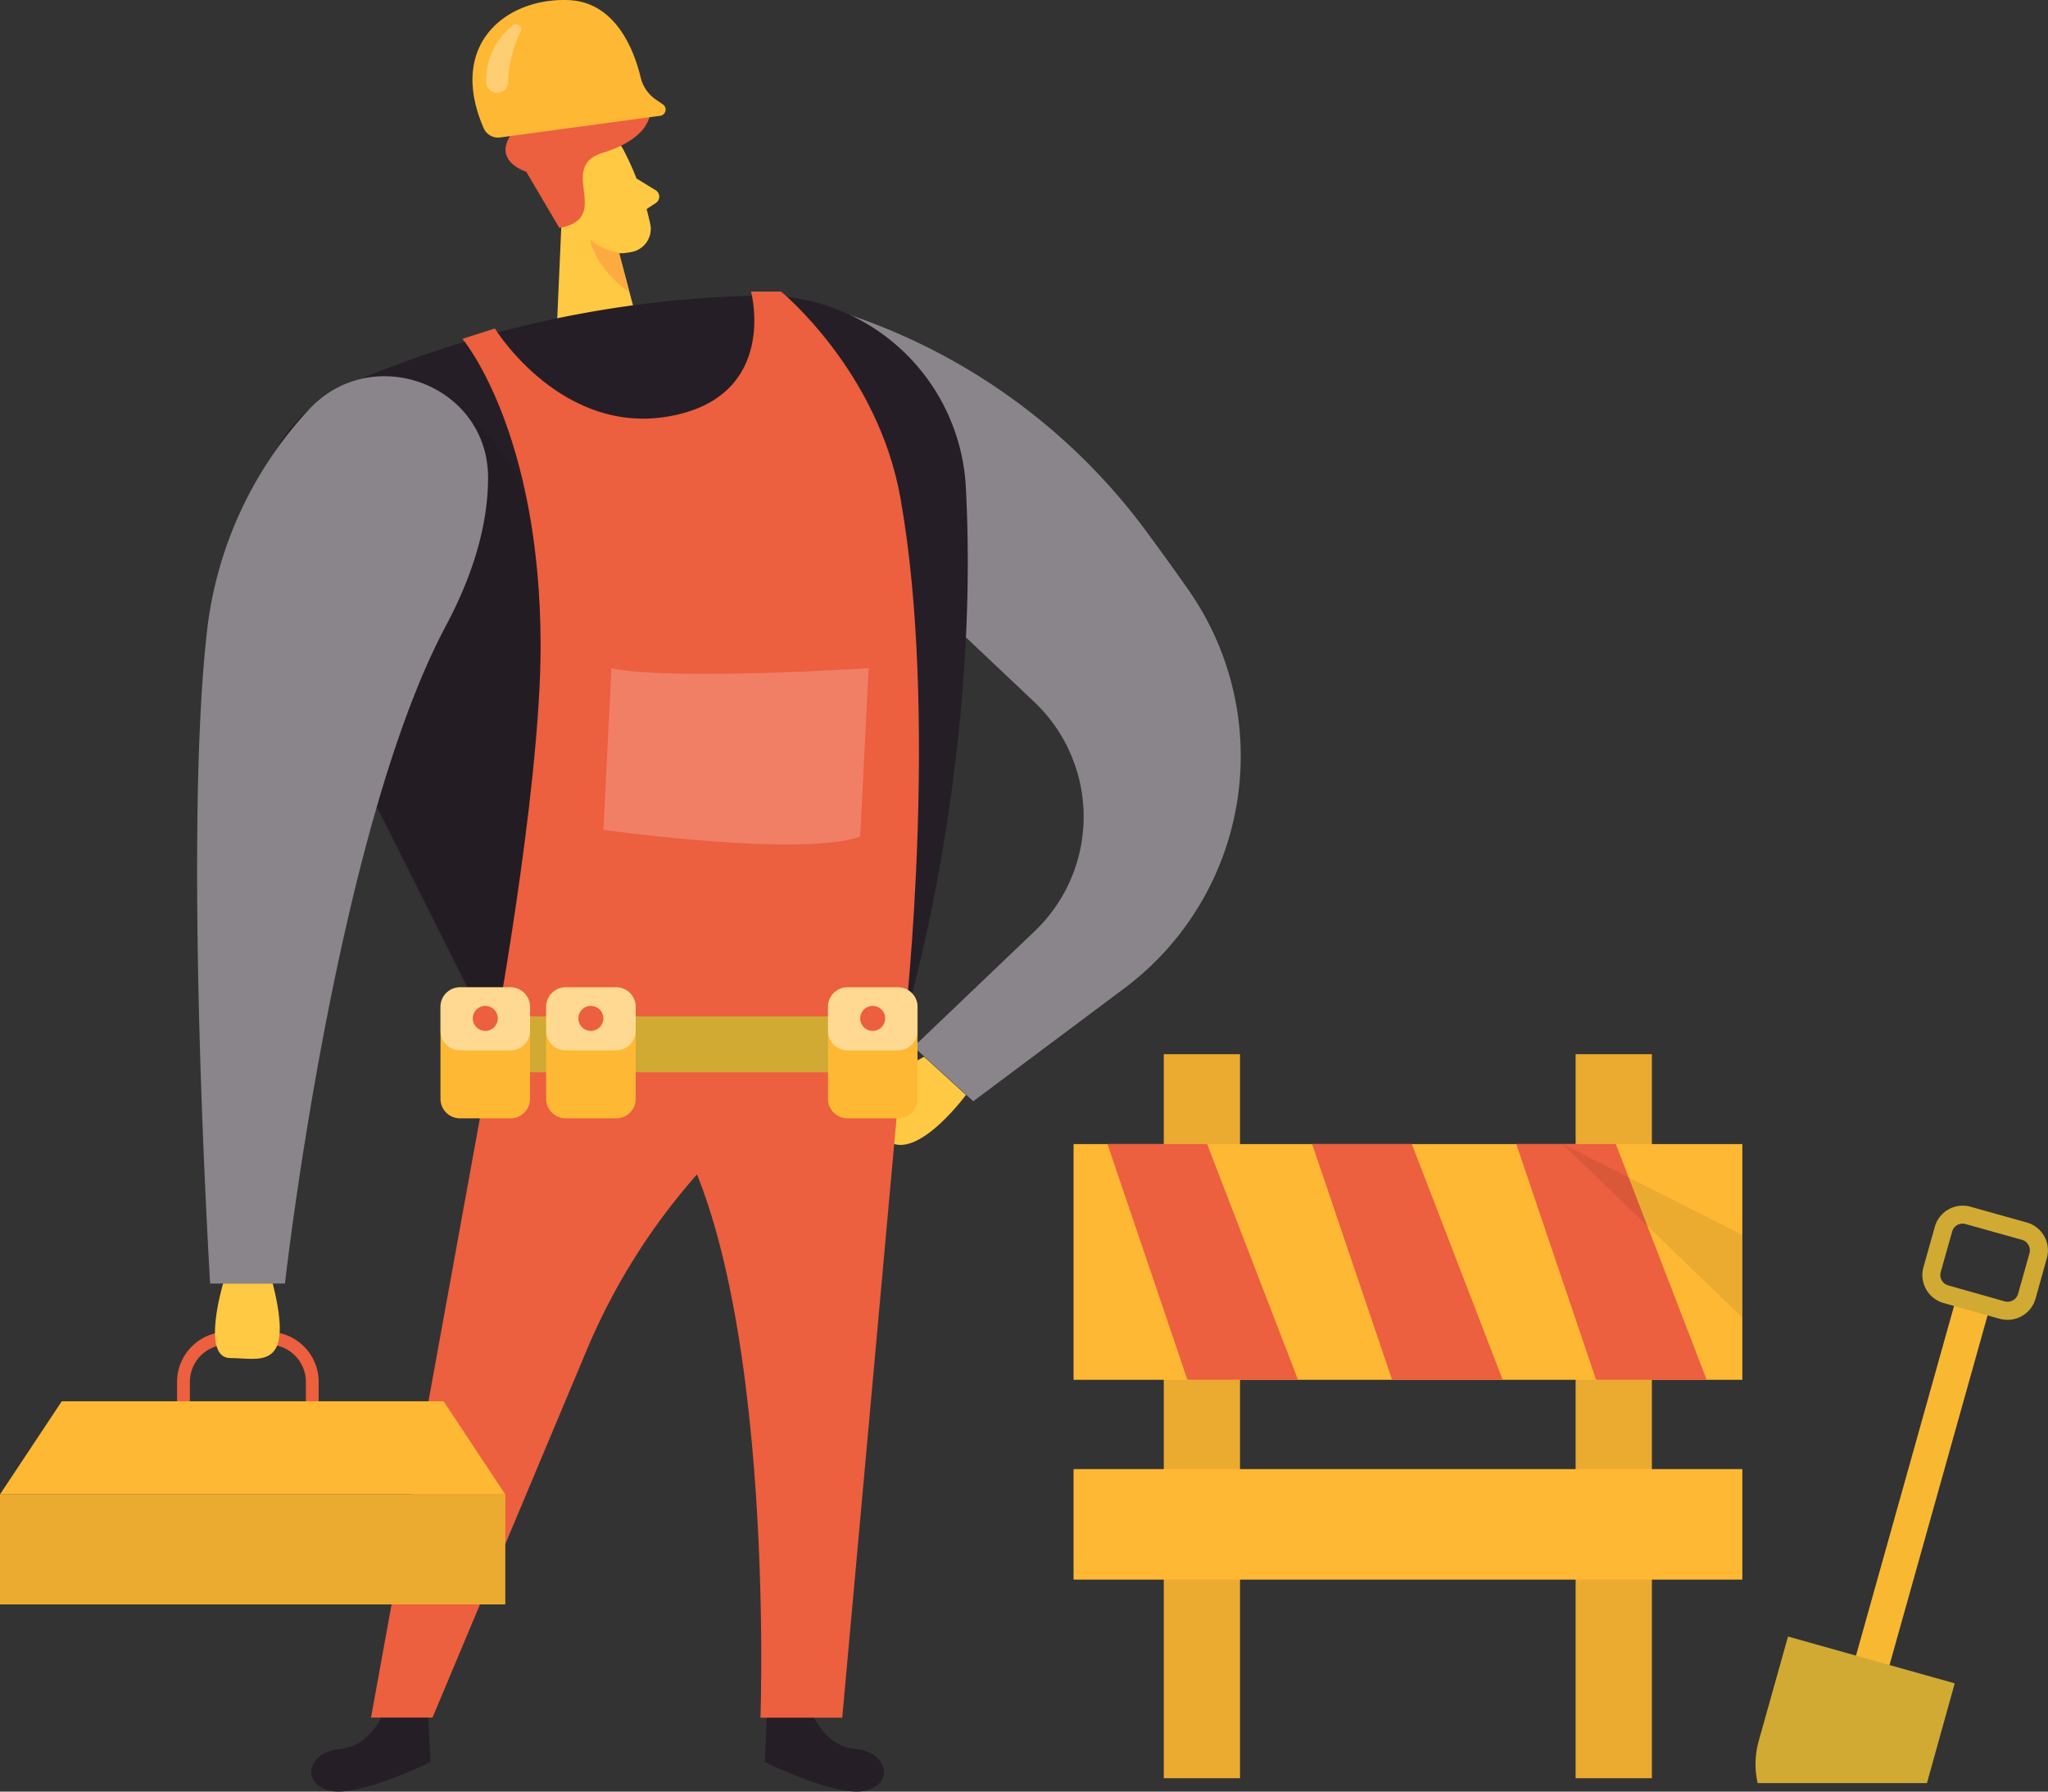 <svg xmlns="http://www.w3.org/2000/svg" xmlns:xlink="http://www.w3.org/1999/xlink" width="320" height="280" viewBox="0 0 320 280"><rect x="0" y="0" width="320" height="280" fill="#333333" stroke="none"/><defs><clipPath id="a"><rect width="320" height="280" fill="none"/></clipPath><clipPath id="c"><rect width="74.721" height="124.764" transform="translate(119.149 47.343)" fill="none"/></clipPath><clipPath id="d"><rect width="6.02" height="8.158" transform="translate(92.18 37.406)" fill="none"/></clipPath><clipPath id="e"><rect width="41.423" height="97.732" transform="translate(58.326 64.916)" fill="none"/></clipPath><clipPath id="f"><rect width="45.466" height="141.801" transform="translate(30.797 58.8)" fill="none"/></clipPath><clipPath id="g"><rect width="78.954" height="17.197" transform="translate(0 233.549)" fill="none"/></clipPath><clipPath id="h"><rect width="11.91" height="113.15" transform="translate(181.842 164.759)" fill="none"/></clipPath><clipPath id="i"><rect width="11.91" height="113.15" transform="translate(246.195 164.759)" fill="none"/></clipPath><clipPath id="j"><rect width="28.103" height="27.105" transform="translate(244.14 178.804)" fill="none"/></clipPath><clipPath id="k"><rect width="5.449" height="10.685" transform="translate(75.971 3.787)" fill="none"/></clipPath><clipPath id="l"><rect width="13.993" height="9.85" transform="translate(68.824 154.302)" fill="none"/></clipPath><clipPath id="m"><rect width="13.993" height="9.85" transform="translate(85.336 154.302)" fill="none"/></clipPath><clipPath id="n"><rect width="13.994" height="9.85" transform="translate(129.371 154.302)" fill="none"/></clipPath><clipPath id="o"><rect width="41.445" height="27.547" transform="translate(94.279 104.431)" fill="none"/></clipPath></defs><g clip-path="url(#a)"><g clip-path="url(#a)"><path d="M144.392,165.15s-10.94,5.54-6.758,11.947,13.3-5.973,13.3-5.973Z" fill="#ffc943"/><path d="M119.386,55.6a6.526,6.526,0,0,1,7.959-8.042,95.626,95.626,0,0,1,51.792,35.523c2.272,3.081,4.443,6.089,6.483,9a45.328,45.328,0,0,1-9.971,62.4l-23.573,17.631-9.319-8.519,18.913-18.065a24.724,24.724,0,0,0,.791-34.969q-.428-.447-.877-.872l-37.133-35.1Z" fill="#261e26"/><g opacity="0.46" style="isolation:isolate"><g clip-path="url(#c)"><path d="M119.386,55.6a6.526,6.526,0,0,1,7.959-8.042,95.626,95.626,0,0,1,51.792,35.523c2.272,3.081,4.443,6.089,6.483,9a45.328,45.328,0,0,1-9.971,62.4l-23.573,17.631-9.319-8.519,18.913-18.065a24.724,24.724,0,0,0,.791-34.969q-.428-.447-.877-.872l-37.133-35.1Z" fill="#fff"/></g></g><path d="M97.535,23.651a45.623,45.623,0,0,1,4.11,11.571,3.689,3.689,0,0,1-3.111,4.188l-.044.006a8.22,8.22,0,0,1-8.277-3.254l-4.5-5.149a6.624,6.624,0,0,1,0-7.666c2.721-4.339,9.956-3.789,11.823.3" fill="#ffc943"/><path d="M87.984,29.118,86.913,53.273l13.357-.361L95.683,35.483Z" fill="#ffc943"/><path d="M92.687,32.46s-1.129-2.6-3.024-1.591-.275,4.787,2.561,4.035Z" fill="#ffc943"/><path d="M99.46,27.9l3,1.837a1.185,1.185,0,0,1,0,2l-2.4,1.562Z" fill="#ffc943"/><g opacity="0.31" style="isolation:isolate"><g clip-path="url(#d)"><path d="M96.768,39.475a8.778,8.778,0,0,1-4.587-2.068s.694,4.339,6.02,8.157Z" fill="#f7673d"/></g></g><path d="M87.4,35.627l-5.181-8.794s-4.79-1.446-2.706-5.25,5.195-2.083,6.382-7.03a4.342,4.342,0,0,1,7.945-1.909c1.751,2.56,7.973-.2,7.857,4.339s-5.918,6.393-7.568,6.914c-7.221,2.256,1.794,10.153-6.729,11.73" fill="#ec5f3f"/><path d="M126.737,267.467s1.968,5.453,6.888,5.872,6.223,5.222,1.795,6.48-15.919-4.44-15.919-4.44l.319-7.1Z" fill="#261e26"/><path d="M60.026,267.467s-1.968,5.453-6.888,5.872-6.223,5.222-1.8,6.48,15.919-4.44,15.919-4.44l-.319-7.1Z" fill="#261e26"/><path d="M118.663,46.2A170.714,170.714,0,0,0,54.889,59.839a24.584,24.584,0,0,0-13.061,32.23q.3.709.645,1.4l34.73,69.18,64.339-3.8s11.707-38.879,9.362-82.863A31.627,31.627,0,0,0,118.663,46.2" fill="#261e26"/><path d="M77.188,162.633,57.97,268.435h9.609L91.674,211a99.712,99.712,0,0,1,42.777-48.165l7.075-4.006Z" fill="#ec5f3f"/><path d="M141.527,158.844,131.6,268.45H118.822s2.981-82.443-20.071-100.031Z" fill="#ec5f3f"/><g opacity="0.08" style="isolation:isolate"><g clip-path="url(#e)"><path d="M72.934,64.916s16.425,10.559,11.258,43.03a65.067,65.067,0,0,0,15.557,53.371l-22.561,1.331s-14.471-30.128-18.32-36.521S72.934,64.916,72.934,64.916"/></g></g><path d="M76.262,74.752c.072-14.71-18.32-21.493-28.161-10.559a60.885,60.885,0,0,0-15.657,33.6c-3.922,32.3.39,102.808.39,102.808H44.527s7.9-70.467,25.151-102.808c4.8-9.011,6.555-16.677,6.584-23.041" fill="#261e26"/><g opacity="0.46" style="isolation:isolate"><g clip-path="url(#f)"><path d="M76.262,74.752c.072-14.71-18.32-21.493-28.161-10.559a60.885,60.885,0,0,0-15.657,33.6c-3.922,32.3.39,102.808.39,102.808H44.527s7.9-70.467,25.151-102.808c4.8-9.011,6.555-16.677,6.584-23.041" fill="#fff"/></g></g><path d="M28.667,220.966v-4.99a6.829,6.829,0,0,1,6.83-6.827h6.469a6.829,6.829,0,0,1,6.83,6.827v5.352" fill="none" stroke="#ec5f3f" stroke-miterlimit="10" stroke-width="2"/><rect width="78.954" height="17.197" transform="translate(0 233.549)" fill="#ffb834"/><g opacity="0.08" style="isolation:isolate"><g clip-path="url(#g)"><rect width="78.954" height="17.197" transform="translate(0 233.549)"/></g></g><path d="M69.316,219l9.638,14.551H0L9.652,219Z" fill="#ffb834"/><path d="M34.861,200.6s-3.5,11.643,1.114,11.643,10.13,2.213,6.642-11.643Z" fill="#ffc943"/><rect width="74.433" height="5.441" transform="matrix(0.27, -0.963, 0.963, 0.27, 285.811, 273.688)" fill="#f9b831"/><path d="M313.689,206.271a5.257,5.257,0,0,1-1.23-.159l-8.784-2.474a4.541,4.541,0,0,1-3.14-5.583l1.78-6.32a4.529,4.529,0,0,1,5.582-3.14h0l8.784,2.459a4.549,4.549,0,0,1,2.735,2.155,4.469,4.469,0,0,1,.4,3.442l-1.766,6.321a4.543,4.543,0,0,1-4.37,3.3m-.463-2.893a1.708,1.708,0,0,0,2.11-1.175l0-.011,1.78-6.321a1.721,1.721,0,0,0-1.187-2.111l-8.8-2.459a1.693,1.693,0,0,0-2.092,1.164l-.007.022-1.78,6.306a1.693,1.693,0,0,0,1.165,2.091l.022.006Z" fill="#d0aa33"/><path d="M301.085,278.676l4.34-15.592-26.047-7.319-4.573,16.3a13.463,13.463,0,0,0-.173,6.61Z" fill="#d0aa33"/><rect width="11.91" height="113.15" transform="translate(181.842 164.759)" fill="#ffb834"/><rect width="11.91" height="113.15" transform="translate(246.195 164.759)" fill="#ffb834"/><g opacity="0.08" style="isolation:isolate"><g clip-path="url(#h)"><rect width="11.91" height="113.15" transform="translate(181.842 164.759)"/></g></g><g opacity="0.08" style="isolation:isolate"><g clip-path="url(#i)"><rect width="11.91" height="113.15" transform="translate(246.195 164.759)"/></g></g><rect width="104.495" height="36.839" transform="translate(167.747 178.804)" fill="#ffb834"/><path d="M173.044,178.8l12.489,36.839h17.278l-14.2-36.839Z" fill="#ec5f3f"/><path d="M205.025,178.8l12.488,36.839h17.279L220.6,178.8Z" fill="#ec5f3f"/><path d="M236.919,178.8l12.474,36.839h17.278l-14.2-36.839Z" fill="#ec5f3f"/><rect width="104.495" height="17.27" transform="translate(167.747 229.6)" fill="#ffb834"/><g opacity="0.08" style="isolation:isolate"><g clip-path="url(#j)"><path d="M244.14,178.8l28.1,27.105v-12.9Z"/></g></g><path d="M78.144,21.482l25.02-3.385a.983.983,0,0,0,.42-1.779l-1.071-.737a5.784,5.784,0,0,1-2.416-3.515C99.156,8.175,96.363.336,88.867.018c-9.58-.42-19.029,6.754-13.3,20a2.447,2.447,0,0,0,2.576,1.461" fill="#ffb834"/><g opacity="0.31" style="isolation:isolate"><g clip-path="url(#k)"><path d="M75.973,12.746A10.891,10.891,0,0,1,80.2,3.923a.781.781,0,0,1,1.157.955,19.683,19.683,0,0,0-1.968,7.955,1.708,1.708,0,0,1-3.4.193,1.742,1.742,0,0,1-.02-.28" fill="#fff"/></g></g><path d="M76.7,165.15s7.77-41.28,7.77-64.089c0-33.715-12.213-48.106-12.213-48.106l5.064-1.62s10.593,17.255,28,13.581c16.207-3.4,12.1-19.121,12.024-19.352h4.69S137.143,57.916,140.688,77.8c6.02,33.7.8,81,.8,81Z" fill="#ec5f3f"/><rect width="69.012" height="8.736" transform="translate(71.718 158.844)" fill="#d0aa33"/><path d="M71.878,154.3h7.887a3.052,3.052,0,0,1,3.053,3.052v14.377a3.053,3.053,0,0,1-3.053,3.052H71.878a3.053,3.053,0,0,1-3.053-3.052V157.354a3.052,3.052,0,0,1,3.053-3.052" fill="#ffb834"/><g opacity="0.46" style="isolation:isolate"><g clip-path="url(#l)"><path d="M71.878,154.3h7.887a3.052,3.052,0,0,1,3.053,3.052V161.1a3.053,3.053,0,0,1-3.053,3.052H71.878a3.053,3.053,0,0,1-3.053-3.052v-3.746a3.052,3.052,0,0,1,3.053-3.052" fill="#fff"/></g></g><path d="M75.828,157.209a1.952,1.952,0,1,1-1.954,1.953,1.953,1.953,0,0,1,1.954-1.953" fill="#ec5f3f"/><path d="M88.389,154.3h7.887a3.052,3.052,0,0,1,3.053,3.052v14.377a3.053,3.053,0,0,1-3.053,3.052H88.389a3.053,3.053,0,0,1-3.053-3.052V157.354a3.052,3.052,0,0,1,3.053-3.052" fill="#ffb834"/><g opacity="0.46" style="isolation:isolate"><g clip-path="url(#m)"><path d="M88.389,154.3h7.887a3.052,3.052,0,0,1,3.053,3.052V161.1a3.053,3.053,0,0,1-3.053,3.052H88.389a3.053,3.053,0,0,1-3.053-3.052v-3.746a3.052,3.052,0,0,1,3.053-3.052" fill="#fff"/></g></g><path d="M92.325,157.209a1.952,1.952,0,1,1-1.954,1.953,1.953,1.953,0,0,1,1.954-1.953" fill="#ec5f3f"/><path d="M132.424,154.3h7.887a3.052,3.052,0,0,1,3.053,3.052v14.377a3.053,3.053,0,0,1-3.053,3.052h-7.887a3.053,3.053,0,0,1-3.053-3.052V157.354a3.052,3.052,0,0,1,3.053-3.052" fill="#ffb834"/><g opacity="0.46" style="isolation:isolate"><g clip-path="url(#n)"><path d="M132.424,154.3h7.887a3.052,3.052,0,0,1,3.053,3.052V161.1a3.053,3.053,0,0,1-3.053,3.052h-7.887a3.053,3.053,0,0,1-3.053-3.052v-3.746a3.052,3.052,0,0,1,3.053-3.052" fill="#fff"/></g></g><path d="M136.361,157.209a1.952,1.952,0,1,1-1.954,1.953,1.953,1.953,0,0,1,1.954-1.953" fill="#ec5f3f"/><g opacity="0.2" style="isolation:isolate"><g clip-path="url(#o)"><path d="M135.724,104.431s-30.867,1.982-40.186,0L94.279,129.7s31.055,4.339,40.128,1.042Z" fill="#fff"/></g></g></g></g></svg>